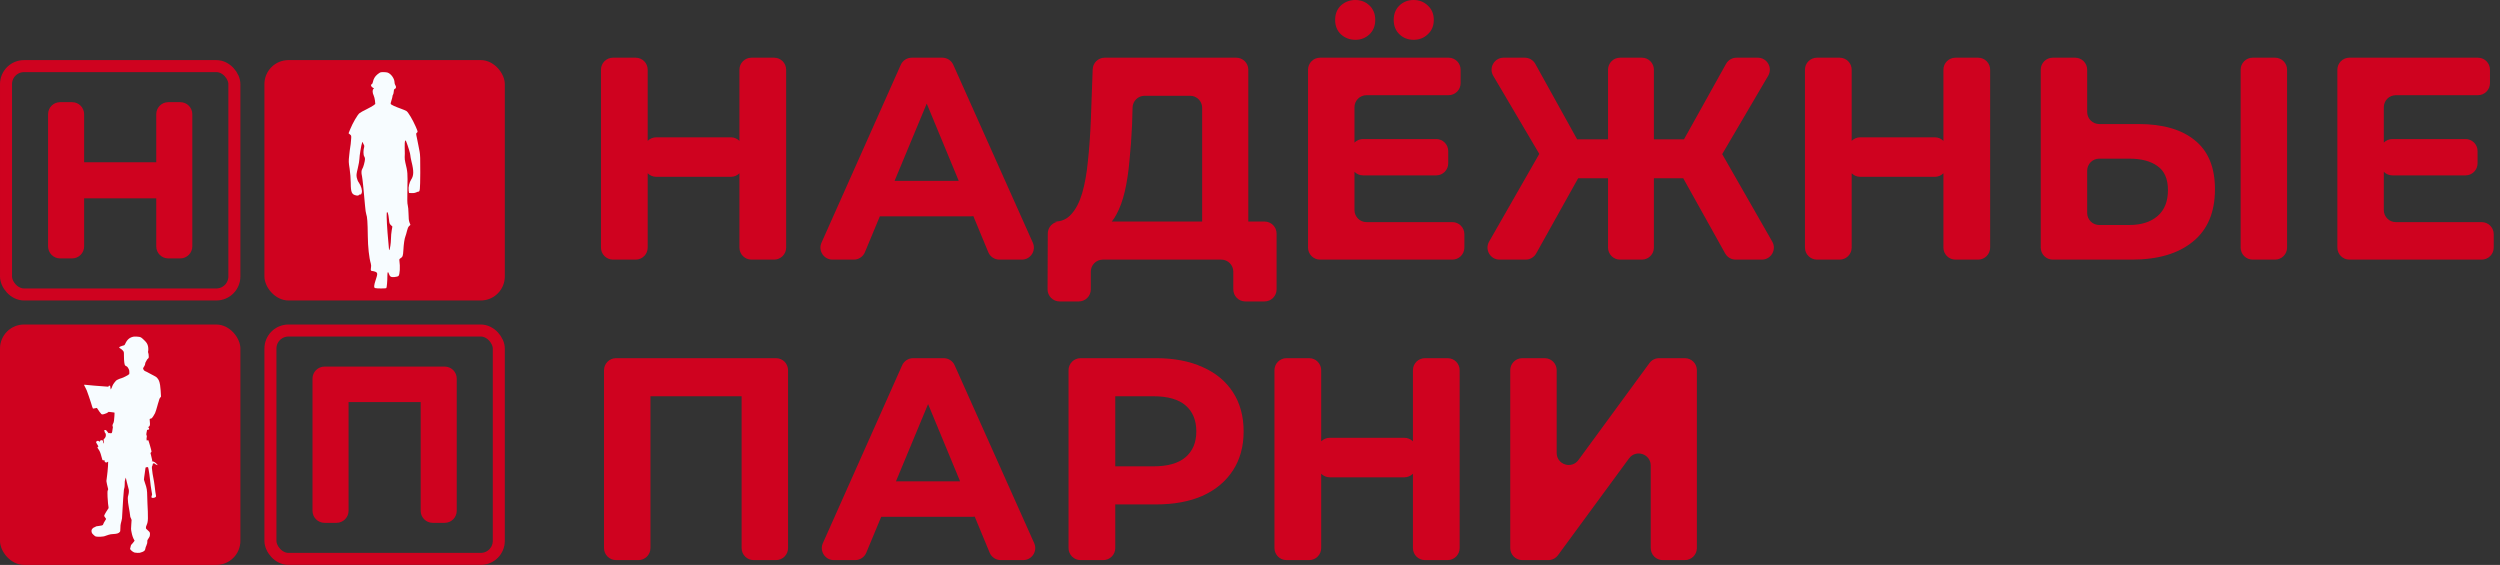<?xml version="1.0" encoding="UTF-8"?> <svg xmlns="http://www.w3.org/2000/svg" width="208" height="47" viewBox="0 0 208 47" fill="none"><rect x="0" y="0" width="208" height="47" fill="#333333" stroke="none"/> <rect y="27" width="20" height="20" rx="2" fill="#CF021F"></rect> <path d="M11.15 28.004C10.807 28.06 10.596 28.229 10.431 28.579C10.362 28.726 10.367 28.723 10.208 28.761C10.092 28.789 9.935 28.86 9.923 28.892C9.911 28.925 9.936 28.955 10.009 28.993C10.101 29.039 10.248 29.18 10.284 29.252C10.31 29.308 10.313 29.337 10.313 29.629C10.313 30.027 10.351 30.342 10.409 30.407C10.421 30.421 10.465 30.446 10.503 30.464C10.59 30.502 10.634 30.552 10.703 30.692C10.752 30.794 10.756 30.809 10.762 30.953C10.765 31.067 10.762 31.11 10.748 31.128C10.693 31.195 10.267 31.421 10.13 31.456C10.016 31.486 9.874 31.541 9.763 31.598C9.66 31.652 9.646 31.664 9.524 31.826C9.447 31.927 9.385 32.023 9.373 32.061C9.362 32.096 9.324 32.189 9.289 32.268C9.228 32.399 9.221 32.409 9.207 32.38C9.199 32.364 9.188 32.297 9.183 32.233C9.178 32.168 9.171 32.11 9.167 32.102C9.161 32.095 9.134 32.089 9.105 32.089C9.057 32.089 9.048 32.095 9.031 32.133L9.015 32.176L8.929 32.168C8.829 32.157 8.273 32.114 7.83 32.084C7.546 32.064 7.165 32.027 7.052 32.01C6.979 31.999 6.982 32.033 7.068 32.178C7.111 32.25 7.177 32.388 7.217 32.483C7.287 32.658 7.499 33.277 7.581 33.545C7.605 33.623 7.643 33.751 7.667 33.828C7.691 33.907 7.719 33.979 7.73 33.987C7.747 34.001 7.782 33.997 7.9 33.969C7.983 33.949 8.055 33.935 8.062 33.939C8.068 33.942 8.096 33.986 8.125 34.033C8.201 34.163 8.379 34.402 8.429 34.444C8.487 34.493 8.546 34.492 8.718 34.433C8.881 34.378 8.908 34.365 8.982 34.308L9.036 34.266L9.257 34.289C9.51 34.319 9.52 34.321 9.531 34.347C9.539 34.37 9.504 34.864 9.482 35.023C9.466 35.129 9.448 35.181 9.385 35.297C9.351 35.356 9.349 35.416 9.378 35.485C9.39 35.514 9.396 35.542 9.393 35.549C9.389 35.554 9.379 35.609 9.372 35.671C9.34 35.91 9.327 35.979 9.307 36.009C9.285 36.044 9.206 36.063 9.179 36.041C9.167 36.031 9.134 36.028 9.091 36.034C9.023 36.042 9.022 36.042 8.992 35.992C8.975 35.964 8.929 35.903 8.889 35.858C8.82 35.778 8.815 35.775 8.75 35.775C8.681 35.775 8.652 35.793 8.68 35.822C8.688 35.83 8.695 35.861 8.695 35.891C8.695 35.945 8.739 36.031 8.785 36.069C8.805 36.086 8.808 36.103 8.801 36.162C8.795 36.207 8.797 36.239 8.805 36.245C8.813 36.251 8.802 36.294 8.774 36.359C8.743 36.435 8.718 36.471 8.688 36.49C8.616 36.535 8.608 36.567 8.632 36.704C8.663 36.87 8.664 36.894 8.639 36.894C8.621 36.894 8.602 36.849 8.569 36.706C8.55 36.633 8.512 36.612 8.425 36.625C8.348 36.638 8.314 36.663 8.303 36.719L8.294 36.764L8.242 36.721C8.208 36.69 8.178 36.675 8.147 36.675C8.086 36.675 8.012 36.723 8 36.768C7.989 36.809 8 36.832 8.11 37.005C8.154 37.074 8.189 37.136 8.189 37.143C8.189 37.15 8.173 37.162 8.154 37.171C8.089 37.2 8.095 37.242 8.172 37.348C8.291 37.508 8.363 37.677 8.436 37.97C8.472 38.113 8.51 38.244 8.519 38.26C8.546 38.302 8.605 38.315 8.646 38.288C8.684 38.262 8.684 38.264 8.701 38.365C8.722 38.485 8.863 38.52 8.958 38.431C8.977 38.414 8.995 38.404 8.999 38.41C9.01 38.421 8.967 39.142 8.948 39.234C8.941 39.274 8.926 39.409 8.913 39.534C8.901 39.661 8.881 39.816 8.87 39.88C8.857 39.951 8.851 40.022 8.857 40.056C8.882 40.212 8.926 40.412 8.965 40.556C9.006 40.705 9.006 40.715 8.985 40.748C8.972 40.768 8.956 40.816 8.948 40.857C8.927 40.962 8.956 41.66 8.989 41.903C9.005 42.01 9.022 42.134 9.027 42.176C9.033 42.218 9.036 42.263 9.034 42.275C9.031 42.286 8.996 42.339 8.956 42.394C8.915 42.448 8.864 42.528 8.843 42.57C8.822 42.612 8.777 42.688 8.745 42.739C8.712 42.79 8.68 42.85 8.676 42.874C8.663 42.933 8.692 43.003 8.764 43.081C8.798 43.117 8.822 43.157 8.822 43.176C8.822 43.196 8.791 43.254 8.752 43.307C8.683 43.402 8.59 43.582 8.564 43.667C8.555 43.703 8.379 43.749 8.227 43.759C8.088 43.767 7.968 43.795 7.943 43.828C7.936 43.838 7.893 43.857 7.851 43.871C7.798 43.888 7.753 43.916 7.709 43.962C7.613 44.056 7.592 44.149 7.632 44.298C7.649 44.361 7.668 44.389 7.765 44.483C7.827 44.544 7.892 44.602 7.91 44.611C8.057 44.692 8.611 44.669 8.79 44.578C8.813 44.565 8.918 44.53 9.022 44.499C9.183 44.451 9.235 44.443 9.399 44.434C9.726 44.419 9.86 44.378 9.961 44.264C9.985 44.237 10.004 44.198 10.005 44.177C10.018 43.675 10.018 43.68 10.106 43.344C10.154 43.161 10.157 43.141 10.172 42.77C10.181 42.559 10.194 42.337 10.201 42.278C10.208 42.218 10.22 42.023 10.227 41.846C10.236 41.667 10.244 41.512 10.248 41.501C10.253 41.49 10.265 41.318 10.278 41.121C10.299 40.783 10.317 40.65 10.355 40.551C10.365 40.526 10.374 40.409 10.376 40.256C10.379 40.039 10.383 39.991 10.409 39.925C10.424 39.883 10.441 39.824 10.447 39.794C10.459 39.714 10.478 39.733 10.489 39.837C10.495 39.889 10.52 40.001 10.545 40.087C10.587 40.224 10.652 40.477 10.713 40.734C10.738 40.844 10.721 41.044 10.671 41.214C10.639 41.317 10.634 41.366 10.634 41.488C10.635 41.671 10.666 41.946 10.714 42.185C10.763 42.442 10.834 42.891 10.834 42.956C10.834 42.994 10.852 43.044 10.893 43.117C10.925 43.176 10.95 43.24 10.949 43.26C10.948 43.279 10.936 43.44 10.924 43.618C10.894 44.019 10.894 44.014 10.939 44.258C10.994 44.555 11.073 44.782 11.181 44.95C11.204 44.987 11.204 44.989 11.149 45.053C11.119 45.09 11.073 45.149 11.047 45.184C11.022 45.221 10.977 45.27 10.949 45.294C10.905 45.332 10.894 45.353 10.88 45.427C10.872 45.477 10.853 45.554 10.839 45.6C10.814 45.681 10.814 45.684 10.841 45.706C10.856 45.719 10.886 45.752 10.908 45.781C10.957 45.848 11.126 45.956 11.208 45.975C11.313 45.999 11.553 46.008 11.63 45.992C11.782 45.959 11.941 45.89 12.005 45.83C12.059 45.779 12.07 45.758 12.084 45.686C12.108 45.557 12.145 45.441 12.166 45.425C12.176 45.416 12.184 45.394 12.184 45.374C12.184 45.356 12.2 45.309 12.219 45.271C12.249 45.212 12.255 45.183 12.255 45.074C12.255 44.953 12.257 44.945 12.301 44.882C12.326 44.844 12.376 44.769 12.408 44.713C12.464 44.618 12.468 44.603 12.475 44.481C12.485 44.312 12.468 44.274 12.333 44.156C12.138 43.984 12.142 43.99 12.142 43.9C12.142 43.839 12.153 43.793 12.191 43.708C12.274 43.518 12.3 43.395 12.307 43.126C12.314 42.888 12.294 42.292 12.267 41.86C12.259 41.736 12.25 41.48 12.249 41.29C12.243 40.785 12.214 40.605 12.072 40.212C12.024 40.081 11.982 39.946 11.977 39.911C11.973 39.876 11.98 39.8 11.992 39.742C12.004 39.685 12.034 39.482 12.056 39.292C12.08 39.102 12.103 38.935 12.107 38.918C12.111 38.895 12.131 38.884 12.191 38.872C12.286 38.85 12.319 38.859 12.329 38.91C12.335 38.931 12.35 39.008 12.367 39.081C12.399 39.23 12.454 39.627 12.487 39.953C12.523 40.312 12.546 40.478 12.602 40.816L12.655 41.135L12.629 41.231C12.615 41.283 12.601 41.335 12.598 41.346C12.594 41.357 12.601 41.38 12.612 41.395C12.644 41.439 12.802 41.435 12.895 41.387C12.988 41.341 12.999 41.307 12.968 41.177C12.945 41.082 12.924 40.933 12.86 40.389C12.843 40.255 12.823 40.115 12.816 40.08C12.716 39.582 12.655 39.198 12.639 38.955C12.632 38.839 12.633 38.829 12.677 38.738C12.715 38.66 12.719 38.639 12.703 38.631C12.689 38.621 12.694 38.611 12.723 38.583C12.782 38.528 12.831 38.535 12.916 38.61C12.965 38.654 12.996 38.672 13.013 38.666C13.027 38.662 13.047 38.668 13.056 38.68C13.076 38.704 13.113 38.708 13.113 38.686C13.113 38.66 12.958 38.507 12.889 38.464C12.829 38.426 12.736 38.39 12.641 38.369C12.599 38.359 12.599 38.359 12.634 38.351C12.654 38.345 12.67 38.333 12.67 38.322C12.67 38.295 12.602 38.006 12.554 37.825L12.518 37.687L12.563 37.641C12.587 37.617 12.606 37.583 12.606 37.567C12.606 37.493 12.368 36.664 12.336 36.622C12.315 36.597 12.287 36.601 12.278 36.633C12.27 36.669 12.217 36.671 12.207 36.636C12.186 36.563 12.186 36.488 12.204 36.39C12.225 36.284 12.224 36.277 12.197 36.225C12.17 36.173 12.169 36.161 12.184 36.04C12.193 35.968 12.21 35.882 12.222 35.85C12.233 35.817 12.239 35.785 12.235 35.778C12.231 35.771 12.257 35.761 12.297 35.758C12.335 35.754 12.376 35.743 12.388 35.733C12.423 35.703 12.414 35.64 12.366 35.585C12.34 35.557 12.323 35.533 12.326 35.532C12.329 35.53 12.35 35.519 12.374 35.508C12.397 35.495 12.43 35.461 12.447 35.431C12.474 35.383 12.48 35.353 12.478 35.24C12.478 35.167 12.47 35.058 12.46 34.997C12.44 34.872 12.453 34.833 12.518 34.833C12.599 34.833 12.647 34.792 12.755 34.626C12.888 34.427 12.931 34.329 12.995 34.104C13.023 34.005 13.059 33.877 13.078 33.82C13.096 33.762 13.125 33.661 13.141 33.596C13.158 33.53 13.18 33.459 13.191 33.438C13.203 33.416 13.221 33.354 13.232 33.299C13.255 33.189 13.273 33.153 13.346 33.061L13.396 32.999L13.389 32.871C13.384 32.801 13.376 32.629 13.367 32.49C13.36 32.345 13.339 32.15 13.319 32.033C13.266 31.725 13.208 31.588 13.07 31.436C12.995 31.355 12.938 31.321 12.508 31.1C12.388 31.038 12.273 30.976 12.252 30.962C12.232 30.947 12.208 30.936 12.201 30.936C12.193 30.936 12.142 30.913 12.086 30.885C12.001 30.841 11.98 30.823 11.945 30.761C11.921 30.722 11.903 30.678 11.903 30.664C11.903 30.63 11.954 30.533 12.004 30.47C12.046 30.416 12.086 30.3 12.086 30.222C12.086 30.193 12.107 30.144 12.148 30.08C12.183 30.027 12.215 29.966 12.221 29.945C12.225 29.925 12.257 29.886 12.29 29.858C12.37 29.793 12.387 29.748 12.374 29.639C12.37 29.589 12.363 29.515 12.361 29.473C12.359 29.43 12.346 29.374 12.332 29.347C12.309 29.305 12.308 29.29 12.322 29.238C12.349 29.14 12.343 28.915 12.311 28.792C12.267 28.62 12.195 28.499 12.056 28.361C11.793 28.101 11.735 28.057 11.602 28.029C11.51 28.008 11.22 27.992 11.15 28.004Z" fill="#F7FCFF"></path> <rect x="22.5" y="27.5" width="19" height="19" rx="1.5" stroke="#CF021F"></rect> <path d="M27 43.5C26.448 43.5 26 43.052 26 42.5V31.5C26 30.948 26.448 30.5 27 30.5H37C37.552 30.5 38 30.948 38 31.5V42.5C38 43.052 37.552 43.5 37 43.5H36C35.448 43.5 35 43.052 35 42.5V33.253C35 33.075 35.217 32.987 35.341 33.115V33.115C35.463 33.241 35.374 33.451 35.198 33.451H28.802C28.626 33.451 28.537 33.241 28.659 33.115V33.115C28.784 32.987 29 33.075 29 33.253V42.5C29 43.052 28.552 43.5 28 43.5H27Z" fill="#CF021F"></path> <rect x="22" y="5" width="20" height="20" rx="2" fill="#CF021F"></rect> <path d="M31.638 6.026C31.604 6.038 31.494 6.115 31.393 6.195C31.198 6.356 31.075 6.564 31.028 6.813C31.012 6.902 30.969 6.987 30.935 7C30.821 7.042 30.867 7.216 31.012 7.292C31.126 7.351 31.134 7.368 31.075 7.402C30.973 7.457 30.982 7.737 31.088 7.94C31.13 8.029 31.181 8.228 31.198 8.376L31.223 8.651L31.084 8.761C31.003 8.821 30.741 8.969 30.495 9.092C30.249 9.21 29.987 9.354 29.915 9.414C29.754 9.528 29.339 10.248 29.136 10.752L29 11.091L29.119 11.188C29.237 11.281 29.237 11.281 29.207 11.658C29.195 11.861 29.165 12.124 29.14 12.242C29.119 12.357 29.076 12.678 29.051 12.958C29 13.415 29.004 13.513 29.089 14.038C29.144 14.411 29.178 14.83 29.182 15.224C29.186 16.02 29.267 16.193 29.656 16.265C29.762 16.287 29.817 16.274 29.86 16.227C29.889 16.189 29.944 16.168 29.983 16.181C30.033 16.193 30.063 16.159 30.097 16.049C30.16 15.854 30.05 15.465 29.86 15.198C29.779 15.088 29.711 14.923 29.682 14.775C29.644 14.555 29.652 14.474 29.771 13.987C29.843 13.686 29.902 13.352 29.902 13.238C29.902 12.992 30.054 12.056 30.122 11.891C30.165 11.789 30.173 11.785 30.19 11.861C30.198 11.904 30.236 11.984 30.27 12.039C30.308 12.098 30.321 12.166 30.3 12.23C30.22 12.479 30.22 12.886 30.304 13.013C30.338 13.064 30.368 13.157 30.368 13.221C30.368 13.411 30.228 13.932 30.148 14.038C30.063 14.152 30.05 14.394 30.118 14.656C30.156 14.821 30.283 16.024 30.372 17.125C30.393 17.434 30.444 17.752 30.474 17.828C30.554 18.014 30.588 18.501 30.601 19.632C30.609 20.538 30.711 21.461 30.851 21.927C30.884 22.054 30.889 22.169 30.863 22.296C30.825 22.49 30.859 22.554 31.016 22.554C31.058 22.554 31.155 22.584 31.236 22.613C31.427 22.694 31.427 22.791 31.257 23.295C31.109 23.731 31.096 23.934 31.206 23.968C31.333 24.011 32.104 24.011 32.142 23.968C32.184 23.926 32.231 23.363 32.231 22.922C32.231 22.613 32.282 22.554 32.358 22.782C32.439 23.024 32.532 23.079 32.828 23.049C32.976 23.037 33.116 22.998 33.154 22.96C33.269 22.846 33.307 22.19 33.226 21.66C33.214 21.576 33.239 21.538 33.336 21.478C33.502 21.381 33.535 21.283 33.561 20.809C33.59 20.284 33.654 19.852 33.73 19.666C33.764 19.585 33.823 19.378 33.861 19.213C33.912 19.001 33.963 18.878 34.039 18.81L34.149 18.709L34.069 18.506C34.014 18.349 33.993 18.163 33.989 17.769C33.984 17.472 33.955 17.167 33.925 17.074C33.883 16.947 33.878 16.621 33.895 15.681C33.925 14.402 33.916 14.3 33.726 13.534C33.688 13.382 33.662 13.174 33.671 13.068C33.684 12.852 33.684 12.789 33.671 12.217C33.662 11.984 33.679 11.781 33.705 11.73C33.747 11.654 33.751 11.658 33.798 11.777C33.959 12.196 34.137 12.78 34.137 12.903C34.137 12.983 34.188 13.238 34.243 13.47C34.437 14.237 34.429 14.622 34.205 14.948C34.06 15.16 33.963 15.584 34.001 15.842L34.031 16.054L34.255 16.066C34.395 16.075 34.526 16.054 34.611 16.015C34.683 15.977 34.768 15.948 34.793 15.948C34.946 15.948 34.954 15.842 34.967 14.368C34.971 13.238 34.962 12.856 34.912 12.623C34.878 12.458 34.835 12.23 34.814 12.115C34.793 11.997 34.738 11.722 34.691 11.501C34.607 11.099 34.607 11.099 34.691 11.035C34.772 10.972 34.772 10.963 34.586 10.531C34.348 9.981 33.963 9.333 33.819 9.24C33.76 9.202 33.556 9.113 33.362 9.045C32.904 8.884 32.528 8.711 32.502 8.647C32.494 8.622 32.523 8.486 32.57 8.351C32.616 8.211 32.655 8.058 32.655 8.008C32.655 7.961 32.676 7.898 32.701 7.872C32.727 7.847 32.752 7.732 32.76 7.622C32.773 7.461 32.794 7.415 32.862 7.385C32.968 7.347 32.976 7.199 32.888 7.08C32.854 7.034 32.824 6.928 32.824 6.847C32.82 6.542 32.544 6.149 32.261 6.043C32.138 5.996 31.748 5.983 31.638 6.026ZM32.278 17.756C32.303 17.824 32.341 18.04 32.362 18.243C32.392 18.578 32.409 18.624 32.523 18.73L32.646 18.849L32.591 19.166C32.557 19.34 32.528 19.666 32.528 19.886C32.523 20.246 32.447 20.746 32.383 20.809C32.371 20.822 32.358 20.758 32.358 20.669C32.358 20.581 32.328 20.259 32.295 19.954C32.261 19.649 32.218 19.043 32.193 18.611C32.146 17.705 32.168 17.476 32.278 17.756Z" fill="#F7FCFF"></path> <rect x="0.5" y="5.5" width="19" height="19" rx="1.5" stroke="#CF021F"></rect> <path d="M13 9.5C13 8.948 13.448 8.5 14 8.5L15 8.5C15.552 8.5 16 8.948 16 9.5V20.5C16 21.052 15.552 21.5 15 21.5H14C13.448 21.5 13 21.052 13 20.5V9.5ZM7 20.5C7 21.052 6.552 21.5 6 21.5H5C4.448 21.5 4 21.052 4 20.5V9.5C4 8.948 4.448 8.5 5 8.5H6C6.552 8.5 7 8.948 7 9.5V20.5ZM13 16.5H7V13.5H13V16.5Z" fill="#CF021F"></path> <path d="M61.52 5.8C61.52 5.248 61.968 4.8 62.52 4.8H64.408C64.96 4.8 65.408 5.248 65.408 5.8V20.6C65.408 21.152 64.96 21.6 64.408 21.6H62.52C61.968 21.6 61.52 21.152 61.52 20.6V5.8ZM53.888 20.6C53.888 21.152 53.44 21.6 52.888 21.6H51C50.448 21.6 50 21.152 50 20.6V5.8C50 5.248 50.448 4.8 51 4.8H52.888C53.44 4.8 53.888 5.248 53.888 5.8V20.6ZM61.808 13.712C61.808 14.264 61.36 14.712 60.808 14.712H54.6C54.048 14.712 53.6 14.264 53.6 13.712V12.424C53.6 11.872 54.048 11.424 54.6 11.424H60.808C61.36 11.424 61.808 11.872 61.808 12.424V13.712Z" fill="#CF021F"></path> <path d="M69.262 21.6C68.538 21.6 68.054 20.854 68.348 20.193L74.945 5.393C75.106 5.032 75.463 4.8 75.858 4.8H78.401C78.795 4.8 79.153 5.032 79.314 5.392L85.931 20.192C86.227 20.853 85.743 21.6 85.019 21.6H83.149C82.745 21.6 82.38 21.356 82.225 20.983L76.631 7.477C76.491 7.139 76.739 6.768 77.105 6.768V6.768C77.47 6.768 77.719 7.14 77.578 7.478L71.961 20.984C71.806 21.357 71.442 21.6 71.038 21.6H69.262ZM72.874 18C72.185 18 71.703 17.32 71.93 16.67L72.263 15.718C72.403 15.317 72.782 15.048 73.207 15.048H80.433C80.855 15.048 81.232 15.313 81.374 15.711L81.715 16.663C81.948 17.314 81.465 18 80.773 18H72.874Z" fill="#CF021F"></path> <path d="M101.019 19.872C100.467 19.872 100.019 19.424 100.019 18.872V8.968C100.019 8.416 99.571 7.968 99.019 7.968H95.23C94.689 7.968 94.246 8.398 94.23 8.939L94.187 10.416C94.139 11.456 94.067 12.44 93.971 13.368C93.891 14.296 93.763 15.144 93.587 15.912C93.411 16.664 93.179 17.304 92.891 17.832C92.68 18.242 92.425 18.56 92.128 18.786C91.962 18.913 91.748 18.946 91.541 18.92L87.707 18.432C88.283 18.448 88.755 18.248 89.123 17.832C89.507 17.416 89.811 16.832 90.035 16.08C90.259 15.312 90.419 14.416 90.515 13.392C90.627 12.368 90.707 11.256 90.755 10.056L90.912 5.763C90.931 5.226 91.373 4.8 91.911 4.8H102.859C103.411 4.8 103.859 5.248 103.859 5.8V18.872C103.859 19.424 103.411 19.872 102.859 19.872H101.019ZM88.158 25.08C87.605 25.08 87.156 24.63 87.158 24.076L87.175 19.428C87.177 18.878 87.624 18.432 88.175 18.432H105.211C105.763 18.432 106.211 18.88 106.211 19.432V24.08C106.211 24.632 105.763 25.08 105.211 25.08H103.611C103.059 25.08 102.611 24.632 102.611 24.08V22.6C102.611 22.048 102.163 21.6 101.611 21.6H91.755C91.203 21.6 90.755 22.048 90.755 22.6V24.08C90.755 24.632 90.307 25.08 89.755 25.08H88.158Z" fill="#CF021F"></path> <path d="M112.404 12.568C112.404 12.016 112.852 11.568 113.404 11.568H119.492C120.044 11.568 120.492 12.016 120.492 12.568V13.592C120.492 14.144 120.044 14.592 119.492 14.592H113.404C112.852 14.592 112.404 14.144 112.404 13.592V12.568ZM112.692 17.48C112.692 18.032 113.14 18.48 113.692 18.48H120.836C121.388 18.48 121.836 18.928 121.836 19.48V20.6C121.836 21.152 121.388 21.6 120.836 21.6H109.828C109.276 21.6 108.828 21.152 108.828 20.6V5.8C108.828 5.248 109.276 4.8 109.828 4.8H120.524C121.076 4.8 121.524 5.248 121.524 5.8V6.92C121.524 7.472 121.076 7.92 120.524 7.92H113.692C113.14 7.92 112.692 8.368 112.692 8.92V17.48ZM117.612 3.312C117.148 3.312 116.756 3.16 116.436 2.856C116.116 2.552 115.956 2.152 115.956 1.656C115.956 1.16 116.116 0.76 116.436 0.456C116.756 0.152 117.148 0 117.612 0C118.076 0 118.468 0.152 118.788 0.456C119.124 0.76 119.292 1.16 119.292 1.656C119.292 2.152 119.124 2.552 118.788 2.856C118.468 3.16 118.076 3.312 117.612 3.312ZM112.764 3.312C112.3 3.312 111.9 3.16 111.564 2.856C111.244 2.552 111.084 2.152 111.084 1.656C111.084 1.16 111.244 0.76 111.564 0.456C111.9 0.152 112.3 0 112.764 0C113.228 0 113.62 0.152 113.94 0.456C114.26 0.76 114.42 1.16 114.42 1.656C114.42 2.152 114.26 2.552 113.94 2.856C113.62 3.16 113.228 3.312 112.764 3.312Z" fill="#CF021F"></path> <path d="M144.408 21.6C144.045 21.6 143.711 21.404 143.534 21.087L139.789 14.373C139.522 13.896 139.689 13.293 140.163 13.02L141.727 12.117C142.207 11.841 142.82 12.006 143.095 12.487L147.452 20.103C147.834 20.77 147.352 21.6 146.584 21.6H144.408ZM137.453 14.832C136.9 14.832 136.452 14.384 136.452 13.832V12.592C136.452 12.04 136.9 11.592 137.452 11.592H140.685C141.237 11.592 141.685 12.04 141.685 12.592V13.832C141.685 14.384 141.237 14.832 140.685 14.832H137.453ZM143.144 13.067C142.943 13.41 142.557 13.601 142.162 13.554L140.692 13.378C139.986 13.293 139.592 12.519 139.938 11.898L143.607 5.313C143.783 4.996 144.117 4.8 144.48 4.8H146.25C147.023 4.8 147.504 5.64 147.112 6.306L143.144 13.067ZM127.811 21.087C127.634 21.404 127.3 21.6 126.937 21.6H124.761C123.993 21.6 123.511 20.77 123.893 20.103L128.25 12.487C128.525 12.006 129.138 11.841 129.618 12.117L131.182 13.02C131.656 13.293 131.823 13.896 131.556 14.373L127.811 21.087ZM137.604 20.6C137.604 21.152 137.157 21.6 136.604 21.6H134.788C134.236 21.6 133.788 21.152 133.788 20.6V5.8C133.788 5.248 134.236 4.8 134.788 4.8H136.604C137.157 4.8 137.604 5.248 137.604 5.8V20.6ZM134.917 13.832C134.917 14.384 134.469 14.832 133.917 14.832H130.66C130.108 14.832 129.66 14.384 129.66 13.832V12.592C129.66 12.04 130.108 11.592 130.66 11.592H133.917C134.469 11.592 134.917 12.04 134.917 12.592V13.832ZM129.206 13.553C128.812 13.601 128.426 13.411 128.224 13.068L124.238 6.308C123.845 5.641 124.325 4.8 125.099 4.8H126.863C127.227 4.8 127.562 4.997 127.738 5.315L131.389 11.902C131.733 12.522 131.339 13.294 130.635 13.379L129.206 13.553Z" fill="#CF021F"></path> <path d="M161.692 5.8C161.692 5.248 162.14 4.8 162.692 4.8H164.58C165.132 4.8 165.58 5.248 165.58 5.8V20.6C165.58 21.152 165.132 21.6 164.58 21.6H162.692C162.14 21.6 161.692 21.152 161.692 20.6V5.8ZM154.06 20.6C154.06 21.152 153.612 21.6 153.06 21.6H151.172C150.62 21.6 150.172 21.152 150.172 20.6V5.8C150.172 5.248 150.62 4.8 151.172 4.8H153.06C153.612 4.8 154.06 5.248 154.06 5.8V20.6ZM161.98 13.712C161.98 14.264 161.532 14.712 160.98 14.712H154.772C154.22 14.712 153.772 14.264 153.772 13.712V12.424C153.772 11.872 154.22 11.424 154.772 11.424H160.98C161.532 11.424 161.98 11.872 161.98 12.424V13.712Z" fill="#CF021F"></path> <path d="M177.925 10.32C179.957 10.32 181.525 10.776 182.629 11.688C183.733 12.584 184.285 13.936 184.285 15.744C184.285 17.664 183.669 19.12 182.437 20.112C181.221 21.104 179.533 21.6 177.373 21.6H170.789C170.237 21.6 169.789 21.152 169.789 20.6V5.8C169.789 5.248 170.237 4.8 170.789 4.8H172.653C173.205 4.8 173.653 5.248 173.653 5.8V9.32C173.653 9.872 174.101 10.32 174.653 10.32H177.925ZM177.157 18.72C178.149 18.72 178.933 18.472 179.509 17.976C180.085 17.48 180.373 16.76 180.373 15.816C180.373 14.888 180.085 14.224 179.509 13.824C178.949 13.408 178.165 13.2 177.157 13.2H174.653C174.101 13.2 173.653 13.648 173.653 14.2V17.72C173.653 18.272 174.101 18.72 174.653 18.72H177.157ZM187.421 21.6C186.869 21.6 186.421 21.152 186.421 20.6V5.8C186.421 5.248 186.869 4.8 187.421 4.8H189.285C189.837 4.8 190.285 5.248 190.285 5.8V20.6C190.285 21.152 189.837 21.6 189.285 21.6H187.421Z" fill="#CF021F"></path> <path d="M198.045 12.568C198.045 12.016 198.492 11.568 199.045 11.568H205.133C205.685 11.568 206.133 12.016 206.133 12.568V13.592C206.133 14.144 205.685 14.592 205.133 14.592H199.045C198.492 14.592 198.045 14.144 198.045 13.592V12.568ZM198.333 17.48C198.333 18.032 198.78 18.48 199.333 18.48H206.477C207.029 18.48 207.477 18.928 207.477 19.48V20.6C207.477 21.152 207.029 21.6 206.477 21.6H195.469C194.916 21.6 194.469 21.152 194.469 20.6V5.8C194.469 5.248 194.916 4.8 195.469 4.8H206.165C206.717 4.8 207.165 5.248 207.165 5.8V6.92C207.165 7.472 206.717 7.92 206.165 7.92H199.333C198.78 7.92 198.333 8.368 198.333 8.92V17.48Z" fill="#CF021F"></path> <path d="M51.254 46.6C50.702 46.6 50.254 46.152 50.254 45.6V30.8C50.254 30.248 50.702 29.8 51.254 29.8H64.566C65.118 29.8 65.566 30.248 65.566 30.8V45.6C65.566 46.152 65.118 46.6 64.566 46.6H62.702C62.15 46.6 61.702 46.152 61.702 45.6V32.708C61.702 32.476 61.982 32.36 62.146 32.524V32.524C62.31 32.688 62.194 32.968 61.962 32.968H53.858C53.626 32.968 53.51 32.688 53.674 32.524V32.524C53.838 32.36 54.118 32.476 54.118 32.708V45.6C54.118 46.152 53.67 46.6 53.118 46.6H51.254Z" fill="#CF021F"></path> <path d="M69.375 46.6C68.651 46.6 68.167 45.854 68.462 45.193L75.058 30.393C75.219 30.032 75.577 29.8 75.972 29.8H78.514C78.909 29.8 79.266 30.032 79.427 30.392L86.045 45.192C86.341 45.853 85.856 46.6 85.132 46.6H83.263C82.858 46.6 82.493 46.356 82.339 45.983L76.744 32.477C76.604 32.139 76.853 31.768 77.218 31.768V31.768C77.584 31.768 77.832 32.14 77.691 32.478L72.075 45.984C71.919 46.357 71.555 46.6 71.151 46.6H69.375ZM72.987 43C72.299 43 71.816 42.32 72.043 41.67L72.376 40.718C72.516 40.317 72.895 40.048 73.32 40.048H80.546C80.969 40.048 81.345 40.313 81.488 40.711L81.828 41.663C82.061 42.315 81.578 43 80.887 43H72.987Z" fill="#CF021F"></path> <path d="M89.902 46.6C89.35 46.6 88.902 46.152 88.902 45.6V30.8C88.902 30.248 89.35 29.8 89.902 29.8H96.174C97.678 29.8 98.974 30.048 100.062 30.544C101.15 31.024 101.99 31.72 102.582 32.632C103.174 33.544 103.47 34.632 103.47 35.896C103.47 37.144 103.174 38.224 102.582 39.136C101.99 40.048 101.15 40.752 100.062 41.248C98.974 41.728 97.678 41.968 96.174 41.968H92.281C91.828 41.968 91.6 41.423 91.918 41.1V41.1C92.238 40.776 92.79 41.003 92.79 41.458V45.6C92.79 46.152 92.343 46.6 91.79 46.6H89.902ZM92.79 39.323C92.79 39.797 92.209 40.027 91.885 39.68V39.68C91.573 39.346 91.81 38.8 92.267 38.8H95.958C97.158 38.8 98.054 38.544 98.646 38.032C99.238 37.52 99.534 36.808 99.534 35.896C99.534 34.968 99.238 34.248 98.646 33.736C98.054 33.224 97.158 32.968 95.958 32.968H92.267C91.81 32.968 91.573 32.422 91.885 32.088V32.088C92.209 31.741 92.79 31.971 92.79 32.445V39.323Z" fill="#CF021F"></path> <path d="M117.555 30.8C117.555 30.248 118.003 29.8 118.555 29.8H120.443C120.995 29.8 121.443 30.248 121.443 30.8V45.6C121.443 46.152 120.995 46.6 120.443 46.6H118.555C118.003 46.6 117.555 46.152 117.555 45.6V30.8ZM109.923 45.6C109.923 46.152 109.475 46.6 108.923 46.6H107.035C106.483 46.6 106.035 46.152 106.035 45.6V30.8C106.035 30.248 106.483 29.8 107.035 29.8H108.923C109.475 29.8 109.923 30.248 109.923 30.8V45.6ZM117.843 38.712C117.843 39.264 117.395 39.712 116.843 39.712H110.635C110.083 39.712 109.635 39.264 109.635 38.712V37.424C109.635 36.872 110.083 36.424 110.635 36.424H116.843C117.395 36.424 117.843 36.872 117.843 37.424V38.712Z" fill="#CF021F"></path> <path d="M126.652 46.6C126.1 46.6 125.652 46.152 125.652 45.6V30.8C125.652 30.248 126.1 29.8 126.652 29.8H128.516C129.069 29.8 129.516 30.248 129.516 30.8V37.686C129.516 38.653 130.752 39.057 131.323 38.277L137.233 30.209C137.421 29.952 137.721 29.8 138.039 29.8H140.18C140.733 29.8 141.18 30.248 141.18 30.8V45.6C141.18 46.152 140.733 46.6 140.18 46.6H138.34C137.788 46.6 137.34 46.152 137.34 45.6V38.732C137.34 37.766 136.106 37.361 135.534 38.14L129.624 46.192C129.436 46.448 129.136 46.6 128.818 46.6H126.652Z" fill="#CF021F"></path> </svg> 